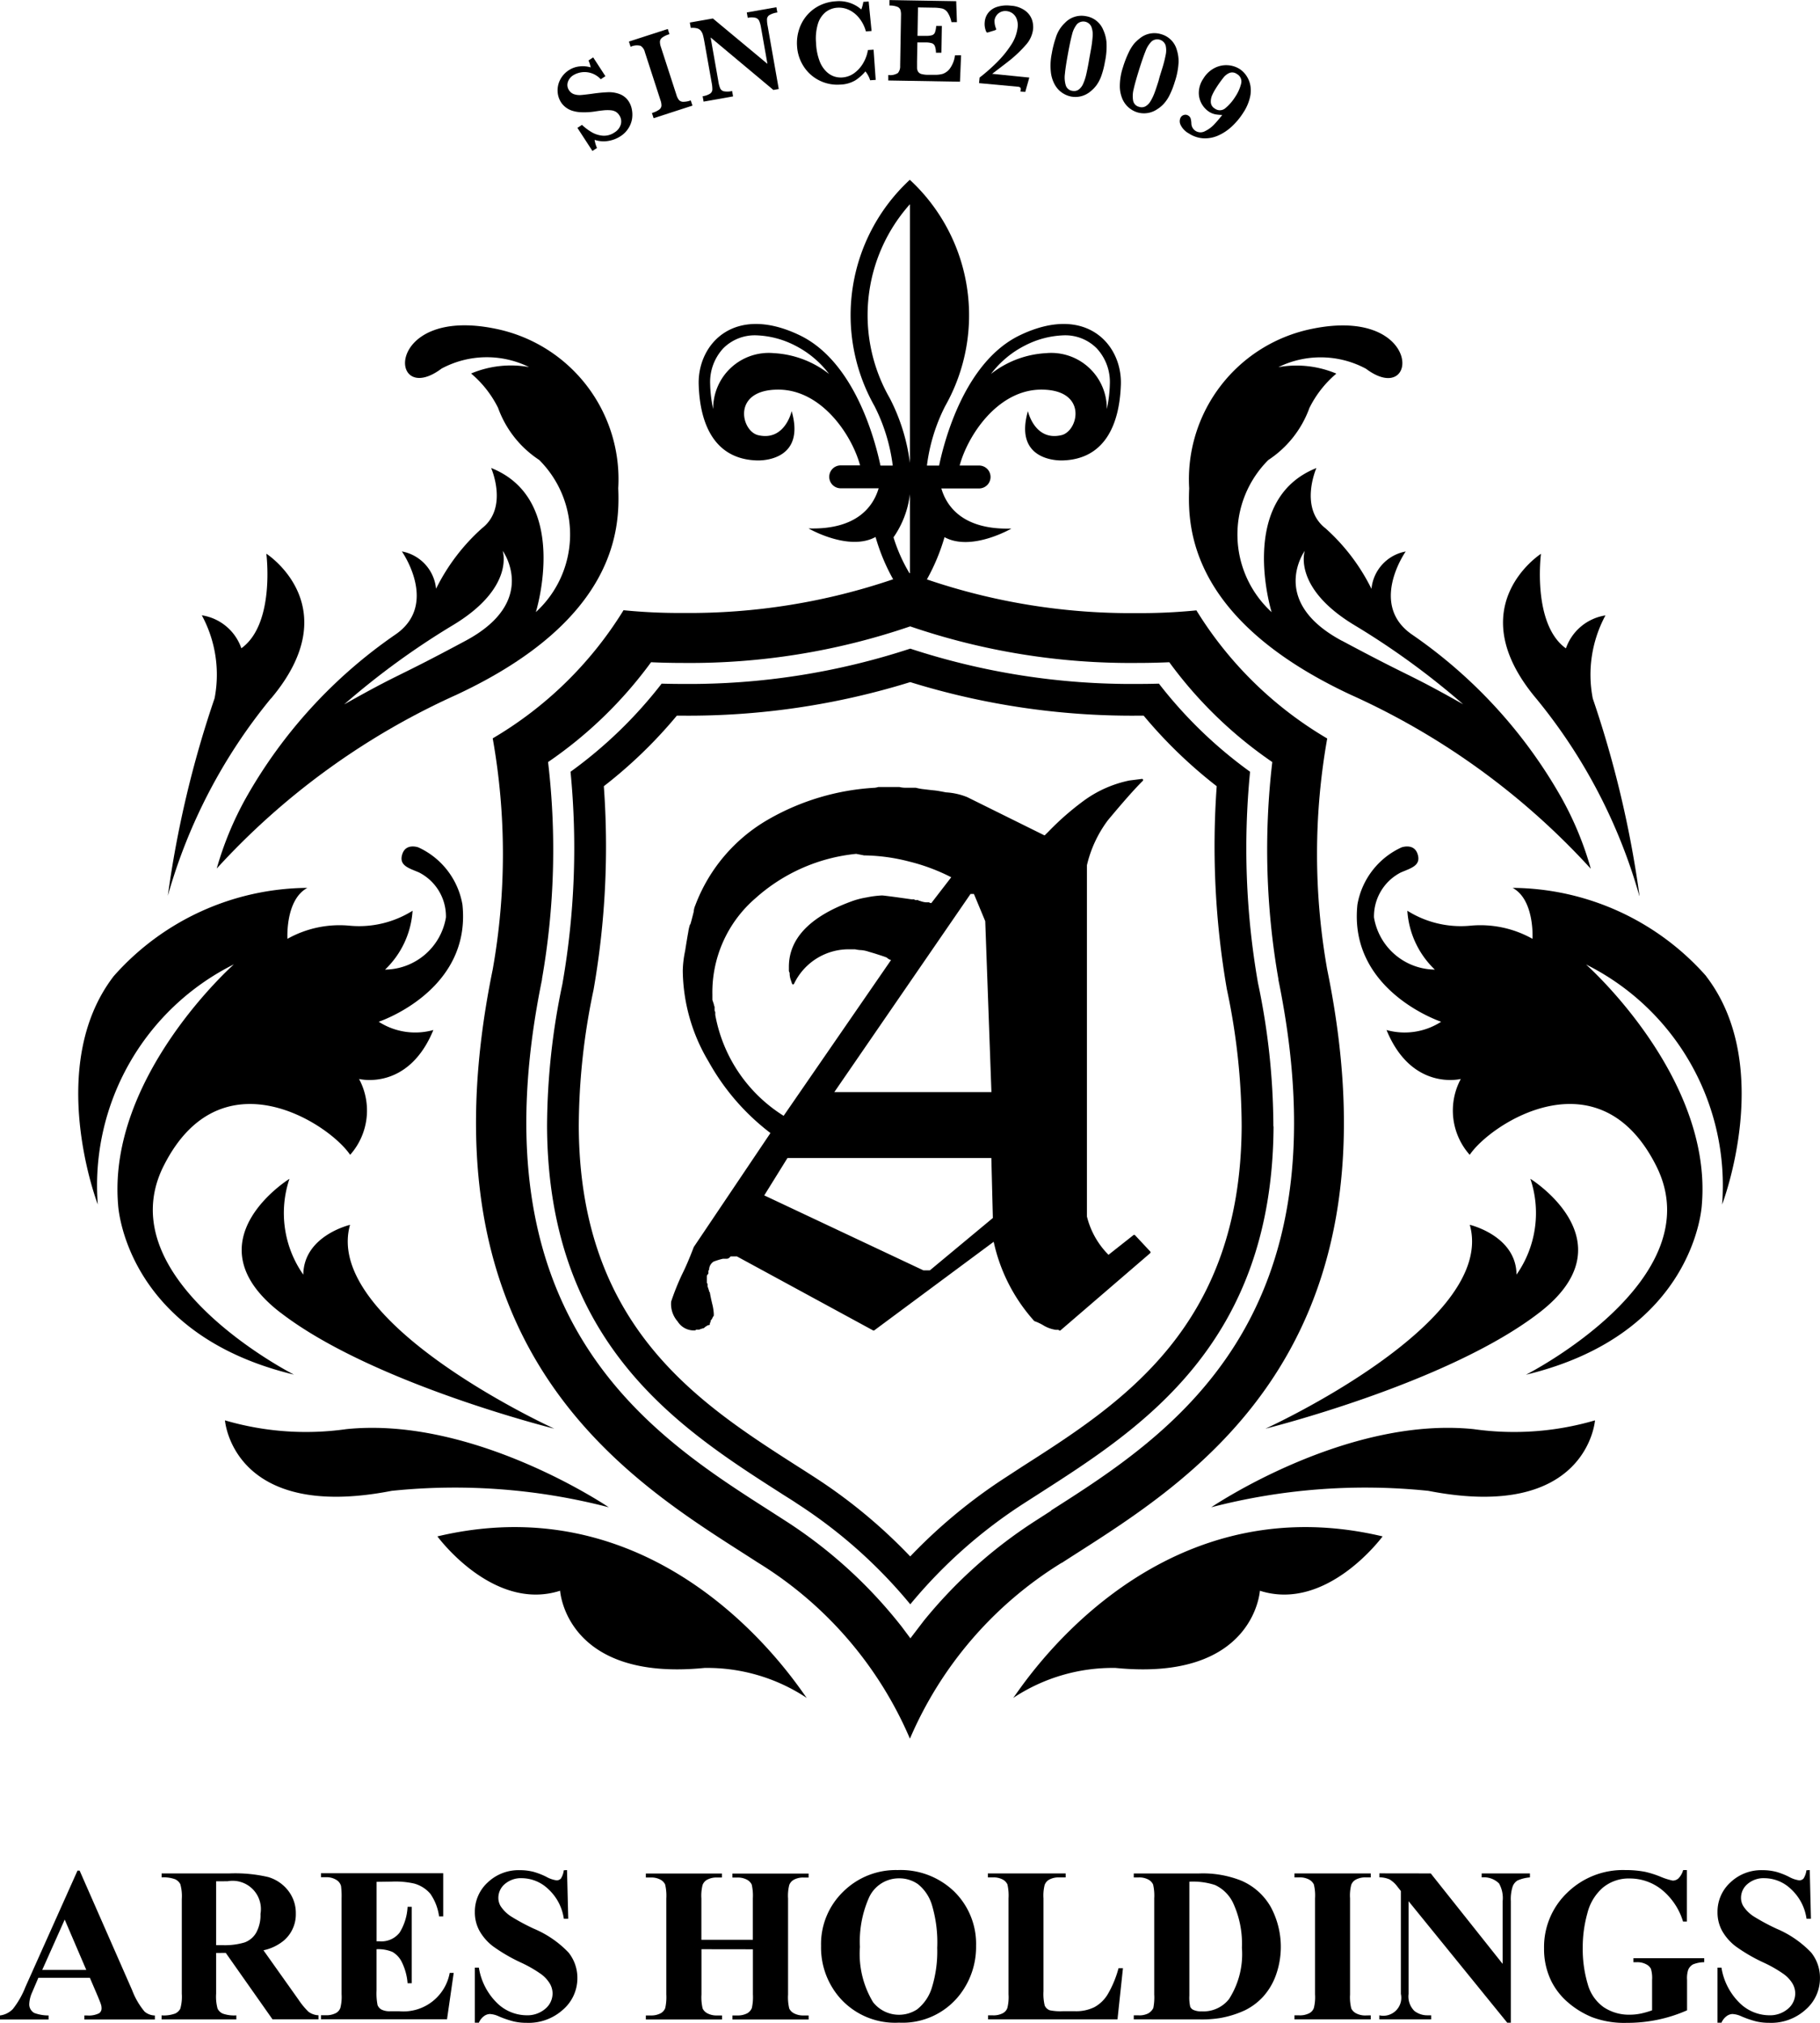 <svg xmlns="http://www.w3.org/2000/svg" width="50.628" height="56.253" viewBox="0 0 50.628 56.253">
  <g id="グループ_8450" data-name="グループ 8450" transform="translate(-43.872 -24.338)">
    <g id="グループ_86" data-name="グループ 86" transform="translate(43.872 24.338)">
      <g id="グループ_3" data-name="グループ 3">
        <path id="パス_1" data-name="パス 1" d="M84.812,179.64s-1.546,2.11-3.414,1.512c0,0-.153,2.53-4.014,2.147a5.009,5.009,0,0,0-2.851.836c.118-.1,3.727-6.048,10.279-4.494m2.533-2.983c-3.562-.366-7.3,2.173-7.3,2.173a17.033,17.033,0,0,1,6.039-.457c4.428.864,4.636-1.96,4.636-1.96a8,8,0,0,1-3.375.244m-5.787-.014s5.08-1.261,7.625-3.235-.261-3.713-.261-3.713a2.983,2.983,0,0,1-.385,2.665c-.009-1.083-1.3-1.385-1.3-1.385.768,2.734-5.682,5.668-5.682,5.668M93.813,164.06a7.252,7.252,0,0,0-5.385-2.454c.619.332.553,1.417.553,1.417a2.955,2.955,0,0,0-1.741-.364,2.794,2.794,0,0,1-1.74-.417,2.481,2.481,0,0,0,.765,1.637,1.737,1.737,0,0,1-1.693-1.451,1.372,1.372,0,0,1,.75-1.252c.284-.121.565-.191.464-.508s-.45-.187-.45-.187a2.155,2.155,0,0,0-1.225,1.591c-.253,2.4,2.329,3.257,2.329,3.257a1.872,1.872,0,0,1-1.519.23c.7,1.708,2.066,1.361,2.066,1.361a1.853,1.853,0,0,0,.248,2.11c.591-.878,3.61-2.844,5.192.315s-3.628,5.8-3.628,5.8c4.729-1.138,4.893-4.727,4.893-4.727.3-3.568-3.222-6.682-3.222-6.682a6.868,6.868,0,0,1,3.786,6.676s1.48-3.845-.444-6.349M58.518,179.64s1.546,2.11,3.414,1.512c0,0,.153,2.53,4.014,2.147a5.006,5.006,0,0,1,2.85.836c-.118-.1-3.726-6.048-10.278-4.494m4.767-.81s-3.738-2.538-7.3-2.173a8.005,8.005,0,0,1-3.376-.244s.209,2.824,4.637,1.96a17.031,17.031,0,0,1,6.038.457m-9.14-5.421c2.547,1.973,7.626,3.235,7.626,3.235s-6.45-2.934-5.682-5.668c0,0-1.288.3-1.3,1.385a2.984,2.984,0,0,1-.385-2.665s-2.807,1.738-.261,3.713M50.9,169.345c1.581-3.158,4.6-1.193,5.191-.315a1.855,1.855,0,0,0,.248-2.11s1.364.348,2.067-1.361a1.876,1.876,0,0,1-1.52-.23s2.583-.855,2.329-3.257a2.152,2.152,0,0,0-1.224-1.591s-.347-.131-.449.187.179.387.463.508a1.371,1.371,0,0,1,.751,1.252,1.738,1.738,0,0,1-1.694,1.451,2.483,2.483,0,0,0,.766-1.637,2.8,2.8,0,0,1-1.739.417,2.962,2.962,0,0,0-1.742.364s-.065-1.085.555-1.417a7.256,7.256,0,0,0-5.387,2.454c-1.924,2.5-.444,6.349-.444,6.349a6.87,6.87,0,0,1,3.786-6.676s-3.517,3.113-3.221,6.682c0,0,.163,3.589,4.892,4.727,0,0-5.209-2.64-3.627-5.8m24.983,11.033a10.676,10.676,0,0,0-4.221,4.891h0a10.664,10.664,0,0,0-4.22-4.891c-3.261-2.111-9.617-5.608-7.386-16.5a18.344,18.344,0,0,0,0-6.427,10.547,10.547,0,0,0,3.639-3.563,15.68,15.68,0,0,0,1.659.076,17.6,17.6,0,0,0,5.841-.937,5.455,5.455,0,0,1-.489-1.176c-.749.41-1.865-.238-1.865-.238,1.377.042,1.812-.644,1.951-1.116H69.737a.318.318,0,1,1,0-.637h.54C70.043,149,69.2,147.75,68,147.75c-1.3,0-1.035,1.152-.562,1.266.748.179.935-.668.935-.668.415,1.45-.97,1.371-.97,1.371-1.16-.036-1.582-.984-1.616-2.109s.984-2.25,2.811-1.371c1.534.738,2.1,2.935,2.245,3.623h.342a5.02,5.02,0,0,0-.508-1.655,5.132,5.132,0,0,1,.983-6.292h0l0,0v0a5.129,5.129,0,0,1,.984,6.292,5,5,0,0,0-.508,1.655h.339c.143-.688.711-2.885,2.245-3.623,1.828-.879,2.848.246,2.811,1.371s-.457,2.074-1.616,2.109c0,0-1.385.079-.97-1.371,0,0,.187.847.935.668.474-.114.738-1.266-.562-1.266-1.2,0-2.039,1.254-2.272,2.111h.541a.318.318,0,1,1,0,.637H72.537c.137.472.574,1.158,1.949,1.116,0,0-1.113.648-1.861.239a5.6,5.6,0,0,1-.49,1.175,17.591,17.591,0,0,0,5.838.937,15.7,15.7,0,0,0,1.659-.076,10.551,10.551,0,0,0,3.639,3.563,18.372,18.372,0,0,0,0,6.427c2.231,10.89-4.125,14.388-7.386,16.5m-1.966-33.066a2.713,2.713,0,0,1,1.529-.577,1.547,1.547,0,0,1,1.692,1.555,3.6,3.6,0,0,0,.084-.691,1.373,1.373,0,0,0-.367-1,1.233,1.233,0,0,0-.911-.36,2.531,2.531,0,0,0-1.081.283,2.735,2.735,0,0,0-.946.789m-4.507,0a2.744,2.744,0,0,0-.946-.789,2.539,2.539,0,0,0-1.082-.283,1.237,1.237,0,0,0-.912.36,1.378,1.378,0,0,0-.366,1,3.549,3.549,0,0,0,.084.691,1.546,1.546,0,0,1,1.69-1.555,2.723,2.723,0,0,1,1.531.577m2.252,2.472s0-.008,0-.011v-7.18l0,0a4.631,4.631,0,0,0-.561,5.394,5.407,5.407,0,0,1,.561,1.8m-.014,3.069.014-.005h0v-2.186s0-.005,0-.008a2.657,2.657,0,0,1-.457,1.2,4.516,4.516,0,0,0,.443.995m3.933,26.071c3.3-2.1,8.272-5.286,6.33-14.767l0-.01,0-.011a20.9,20.9,0,0,1-.169-6.029,11.788,11.788,0,0,1-2.865-2.776c-.257.012-.562.02-.9.02a18.934,18.934,0,0,1-6.308-1.017,18.928,18.928,0,0,1-6.308,1.017c-.34,0-.644-.008-.9-.02a11.768,11.768,0,0,1-2.865,2.776,20.81,20.81,0,0,1-.169,6.029l0,.011,0,.01c-1.941,9.481,3.036,12.663,6.33,14.767l.451.29a13.107,13.107,0,0,1,3.231,2.945l.236.316.369-.483a13.16,13.16,0,0,1,3.1-2.778l.451-.29m6.182-10.687c-.029,6.058-3.694,8.4-6.5,10.2l-.455.292a13.766,13.766,0,0,0-3.15,2.8h0a13.72,13.72,0,0,0-3.149-2.8c-.145-.1-.3-.191-.455-.292-2.8-1.792-6.473-4.142-6.5-10.2a19.368,19.368,0,0,1,.428-3.963l.005-.032a21.848,21.848,0,0,0,.22-5.865,12.36,12.36,0,0,0,2.534-2.45c.2.005.4.008.609.008a19.719,19.719,0,0,0,6.307-.982h0a19.726,19.726,0,0,0,6.308.982q.309,0,.61-.008a12.327,12.327,0,0,0,2.535,2.45,21.8,21.8,0,0,0,.219,5.869,19.425,19.425,0,0,1,.429,3.991m-.882,0a18.452,18.452,0,0,0-.412-3.814,23.273,23.273,0,0,1-.282-5.644,13.087,13.087,0,0,1-2.032-1.962h-.186a20.85,20.85,0,0,1-6.308-.933h0a20.847,20.847,0,0,1-6.307.933h-.185a13.006,13.006,0,0,1-2.031,1.962,23.092,23.092,0,0,1-.28,5.628l-.006.035a18.571,18.571,0,0,0-.411,3.8c.026,5.57,3.338,7.692,6.091,9.453.159.1.313.2.46.295a14.647,14.647,0,0,1,2.669,2.208h0a14.786,14.786,0,0,1,2.671-2.208l.46-.3c2.753-1.758,6.062-3.879,6.089-9.452m-2.543,3.48a.033.033,0,0,1,.009.023.034.034,0,0,1-.01.023l-2.494,2.146a.031.031,0,0,1-.042,0,.035.035,0,0,0-.02-.013h-.066a.922.922,0,0,1-.331-.114,1.386,1.386,0,0,0-.264-.127.024.024,0,0,1-.012-.008,4.82,4.82,0,0,1-1.125-2.2l-3.323,2.464a.031.031,0,0,1-.033,0l-3.786-2.057h-.176l-.034.035a.115.115,0,0,1-.087.03H66.46A1.953,1.953,0,0,0,66.2,172a.272.272,0,0,0-.122.2v.015a.031.031,0,0,1-.009.021.039.039,0,0,0-.012.021v.067a.031.031,0,0,1-.009.021.094.094,0,0,0-.034.065v.173a.04.04,0,0,0,.011.023.029.029,0,0,1,.009.021v.061l.042.125a.039.039,0,0,1,0,.01.033.033,0,0,0,.013.021.034.034,0,0,1,.009.018c.014.084.035.187.065.311a1.4,1.4,0,0,1,.044.278v.044a.032.032,0,0,1-.009.023.109.109,0,0,0-.025.04.212.212,0,0,1-.053.079v.032a.031.031,0,0,1-.021.03v.035a.031.031,0,0,1-.031.031.051.051,0,0,0-.028.007.459.459,0,0,0-.053.031.336.336,0,0,0-.049.04.031.031,0,0,1-.014.008.673.673,0,0,0-.123.04.033.033,0,0,1-.014,0h-.064a.037.037,0,0,0-.021.013.033.033,0,0,1-.022.009h-.043a.53.53,0,0,1-.437-.251.733.733,0,0,1-.18-.539.041.041,0,0,1,0-.009,6.737,6.737,0,0,1,.306-.763c.087-.173.2-.429.324-.757l2.133-3.17a6.4,6.4,0,0,1-1.72-1.986,5.02,5.02,0,0,1-.719-2.53,2.947,2.947,0,0,1,.065-.547c.043-.273.073-.449.087-.521a1.209,1.209,0,0,1,.044-.2.026.026,0,0,1,.014-.019c.012-.033.037-.121.094-.35a.526.526,0,0,1,.044-.178,4.636,4.636,0,0,1,2.03-2.389,6.7,6.7,0,0,1,2.963-.882.549.549,0,0,0,.1-.021h.572a.017.017,0,0,1,.01,0,.755.755,0,0,0,.207.02h.238l.012,0a1.482,1.482,0,0,0,.231.042c.115.014.209.025.282.032s.183.026.328.055a1.855,1.855,0,0,1,.591.132l2.147,1.063a.015.015,0,0,1,.007,0s.009-.006.023-.021l.087-.086a7.715,7.715,0,0,1,1-.871,3.268,3.268,0,0,1,1.247-.547l.349-.044a.03.03,0,0,1,.031.017.033.033,0,0,1-.006.036c-.232.23-.558.6-.974,1.1a3.358,3.358,0,0,0-.58,1.246v9.77a2.281,2.281,0,0,0,.6,1.065l.694-.548a.031.031,0,0,1,.041,0Zm-8.788-4.433H73.93l-.172-4.753-.315-.757h-.094Zm-1.41.66,2.988-4.333a.246.246,0,0,1-.119-.068v0c-.013-.005-.045-.018-.127-.046-.108-.036-.175-.056-.2-.065l-.183-.054a.848.848,0,0,0-.2-.042.883.883,0,0,1-.168-.022h-.125a1.684,1.684,0,0,0-1.577.959.03.03,0,0,1-.029.016.032.032,0,0,1-.027-.02c-.011-.037-.024-.073-.036-.108l-.007-.022a.547.547,0,0,1-.023-.172.122.122,0,0,1-.021-.076V163.8c0-.776.575-1.384,1.71-1.807a2.275,2.275,0,0,1,.45-.121,2.7,2.7,0,0,1,.428-.055c.045,0,.3.033.828.108h.061a.03.03,0,0,1,.029.02h.08a.028.028,0,0,1,.028.021.111.111,0,0,1,.026,0,.632.632,0,0,0,.163.041h.086a.029.029,0,0,1,.023.01s.012.01.05.012l.554-.718a5.357,5.357,0,0,0-1.165-.436,5.205,5.205,0,0,0-1.26-.172l-.219-.043a4.924,4.924,0,0,0-2.807,1.239,3.448,3.448,0,0,0-1.193,2.677v.146l.042.125a.04.04,0,0,1,0,.01.136.136,0,0,0,.019.051.04.04,0,0,1,0,.014v.087a.133.133,0,0,0,.019.051.036.036,0,0,1,0,.014v.065a4.191,4.191,0,0,0,1.892,2.8m5.83,2.847-.042-1.667H68.256l-.645,1.039,4.428,2.085h.178Z" transform="translate(-46.351 -136.915)"/>
        <path id="パス_2" data-name="パス 2" d="M397.765,201.3a9.085,9.085,0,0,0-.82-1.979,13.662,13.662,0,0,0-4.135-4.518c-1.241-.835-.193-2.321-.193-2.321a1.168,1.168,0,0,0-.952,1.038,5.557,5.557,0,0,0-1.279-1.683c-.74-.573-.253-1.676-.253-1.676-2.221.883-1.245,4.008-1.245,4.008a2.927,2.927,0,0,1-.092-4.232,2.919,2.919,0,0,0,1.143-1.447,2.977,2.977,0,0,1,.749-.955,2.857,2.857,0,0,0-1.614-.179,2.669,2.669,0,0,1,2.436.042c1.481,1.113,1.617-1.738-1.481-1.112a4.27,4.27,0,0,0-3.435,4.439c-.046,1.1.026,3.652,4.49,5.739a20.307,20.307,0,0,1,6.679,4.837m-6.924-6.338c-2.051-1.1-1.029-2.5-1.029-2.5s-.352,1.028,1.394,2.075a21.414,21.414,0,0,1,3.011,2.192c-1.652-.928-1.325-.672-3.376-1.769" transform="translate(-353.514 -177.145)"/>
        <path id="パス_3" data-name="パス 3" d="M486.006,265.2a29.307,29.307,0,0,0-1.3-5.488,3.471,3.471,0,0,1,.353-2.31,1.389,1.389,0,0,0-1.1.917c-.946-.679-.694-2.63-.694-2.63s-2.285,1.463-.131,4.026a15.114,15.114,0,0,1,2.867,5.484" transform="translate(-440.399 -240.288)"/>
        <path id="パス_4" data-name="パス 4" d="M97.337,196.461c4.463-2.087,4.535-4.638,4.489-5.739a4.268,4.268,0,0,0-3.434-4.439c-3.1-.626-2.964,2.225-1.481,1.112a2.663,2.663,0,0,1,2.434-.042,2.858,2.858,0,0,0-1.612.179,2.983,2.983,0,0,1,.75.955,2.911,2.911,0,0,0,1.143,1.448,2.925,2.925,0,0,1-.092,4.232s.977-3.125-1.244-4.008c0,0,.487,1.1-.253,1.676a5.556,5.556,0,0,0-1.279,1.683,1.169,1.169,0,0,0-.951-1.038s1.048,1.487-.194,2.321a13.652,13.652,0,0,0-4.134,4.518,9.131,9.131,0,0,0-.822,1.979,20.323,20.323,0,0,1,6.681-4.837m-3.131.268a21.364,21.364,0,0,1,3.009-2.192c1.748-1.047,1.395-2.075,1.395-2.075s1.023,1.4-1.028,2.5-1.725.841-3.376,1.769" transform="translate(-84.628 -177.145)"/>
        <path id="パス_5" data-name="パス 5" d="M78.707,259.717c2.154-2.564-.131-4.026-.131-4.026s.252,1.951-.695,2.63a1.387,1.387,0,0,0-1.1-.917,3.465,3.465,0,0,1,.355,2.309,29.239,29.239,0,0,0-1.3,5.489,15.1,15.1,0,0,1,2.866-5.484" transform="translate(-71.167 -240.293)"/>
        <g id="グループ_1" data-name="グループ 1" transform="translate(0 52.005)">
          <path id="パス_6" data-name="パス 6" d="M27.2,659.327H25.767l-.171.4a.887.887,0,0,0-.082.324.274.274,0,0,0,.137.253,1.144,1.144,0,0,0,.4.07v.112H24.7v-.112a.6.6,0,0,0,.359-.18,2.428,2.428,0,0,0,.348-.611l1.449-3.237h.059l1.461,3.326a2.061,2.061,0,0,0,.346.595.457.457,0,0,0,.286.108v.112H27.046v-.112h.082a.641.641,0,0,0,.331-.063.161.161,0,0,0,.066-.141.342.342,0,0,0-.018-.108q-.008-.03-.089-.227Zm-.1-.219-.6-1.4-.625,1.4Z" transform="translate(-24.7 -656.331)"/>
          <path id="パス_7" data-name="パス 7" d="M75.4,659.446v1.134a1.251,1.251,0,0,0,.041.416.3.3,0,0,0,.142.136.951.951,0,0,0,.379.05v.112H73.883v-.112a.922.922,0,0,0,.379-.052.3.3,0,0,0,.142-.135,1.237,1.237,0,0,0,.041-.415v-2.632a1.238,1.238,0,0,0-.041-.415.313.313,0,0,0-.143-.136.925.925,0,0,0-.377-.052v-.111h1.885a4.087,4.087,0,0,1,1.076.1,1.091,1.091,0,0,1,.556.375,1.008,1.008,0,0,1,.216.641.96.96,0,0,1-.324.743,1.32,1.32,0,0,1-.576.279l.974,1.372a2.123,2.123,0,0,0,.275.335.5.5,0,0,0,.282.1v.112H76.968l-1.3-1.847Zm0-1.993v1.776h.171a1.917,1.917,0,0,0,.623-.076.615.615,0,0,0,.323-.275,1.014,1.014,0,0,0,.117-.519.786.786,0,0,0-.915-.907Z" transform="translate(-69.388 -657.141)"/>
          <path id="パス_8" data-name="パス 8" d="M123.951,657.468v1.654h.082a.64.64,0,0,0,.559-.243,1.507,1.507,0,0,0,.221-.716h.115v2.125h-.115a1.6,1.6,0,0,0-.152-.57.655.655,0,0,0-.268-.3,1.02,1.02,0,0,0-.443-.076v1.142a1.7,1.7,0,0,0,.028.413.252.252,0,0,0,.106.122.511.511,0,0,0,.253.048h.242A1.309,1.309,0,0,0,125.985,660h.111l-.186,1.29h-3.506v-.112h.134a.567.567,0,0,0,.286-.063.264.264,0,0,0,.119-.141,1.24,1.24,0,0,0,.034-.38v-2.669a2.2,2.2,0,0,0-.015-.339.283.283,0,0,0-.112-.16.514.514,0,0,0-.312-.086h-.134v-.111h3.4v1.2h-.115a1.44,1.44,0,0,0-.244-.63.911.911,0,0,0-.444-.282,2.361,2.361,0,0,0-.628-.055Z" transform="translate(-113.475 -657.141)"/>
          <path id="パス_9" data-name="パス 9" d="M171.822,656.217l.034,1.353h-.123a1.377,1.377,0,0,0-.426-.818,1.077,1.077,0,0,0-.734-.309.686.686,0,0,0-.483.164.5.5,0,0,0-.178.375.451.451,0,0,0,.063.238.992.992,0,0,0,.279.279,5.8,5.8,0,0,0,.647.349,2.874,2.874,0,0,1,.963.662,1.123,1.123,0,0,1,.246.714,1.152,1.152,0,0,1-.4.875,1.426,1.426,0,0,1-1.009.366,1.6,1.6,0,0,1-.36-.038,2.772,2.772,0,0,1-.428-.147.66.66,0,0,0-.238-.06.291.291,0,0,0-.164.06.434.434,0,0,0-.141.182h-.112v-1.531h.112a1.764,1.764,0,0,0,.509.986,1.184,1.184,0,0,0,.806.338.765.765,0,0,0,.535-.182.557.557,0,0,0,.2-.423.546.546,0,0,0-.078-.279.922.922,0,0,0-.232-.254,3.577,3.577,0,0,0-.548-.318,4.694,4.694,0,0,1-.8-.463,1.421,1.421,0,0,1-.374-.427,1.065,1.065,0,0,1-.13-.522,1.1,1.1,0,0,1,.357-.825,1.243,1.243,0,0,1,.9-.342,1.488,1.488,0,0,1,.383.048,2.083,2.083,0,0,1,.344.134.808.808,0,0,0,.285.1.161.161,0,0,0,.123-.047.535.535,0,0,0,.082-.232Z" transform="translate(-156.049 -656.217)"/>
          <path id="パス_10" data-name="パス 10" d="M222.831,659.342V660.6a1.332,1.332,0,0,0,.033.391.293.293,0,0,0,.134.135.543.543,0,0,0,.271.058h.134v.112h-2.119v-.112h.134a.558.558,0,0,0,.283-.063.282.282,0,0,0,.122-.141,1.4,1.4,0,0,0,.03-.38v-2.669a1.376,1.376,0,0,0-.032-.388.3.3,0,0,0-.132-.136.533.533,0,0,0-.271-.059h-.134v-.111H223.4v.111h-.134a.546.546,0,0,0-.282.064.278.278,0,0,0-.122.144,1.211,1.211,0,0,0-.033.376v1.148h1.431v-1.148a1.376,1.376,0,0,0-.031-.388.3.3,0,0,0-.134-.136.544.544,0,0,0-.273-.059h-.13v-.111h2.119v.111h-.134a.533.533,0,0,0-.282.064.277.277,0,0,0-.122.144,1.206,1.206,0,0,0-.033.376V660.6a1.327,1.327,0,0,0,.033.391.292.292,0,0,0,.134.135.543.543,0,0,0,.271.058h.134v.112h-2.119v-.112h.13a.567.567,0,0,0,.287-.063.307.307,0,0,0,.122-.141,1.4,1.4,0,0,0,.03-.38v-1.256Z" transform="translate(-203.318 -657.141)"/>
          <path id="パス_11" data-name="パス 11" d="M276.735,656.217a2.142,2.142,0,0,1,1.577.6,2.038,2.038,0,0,1,.605,1.505,2.169,2.169,0,0,1-.453,1.361,2.013,2.013,0,0,1-1.692.777,2.045,2.045,0,0,1-1.691-.744,2.129,2.129,0,0,1-.476-1.39,2.024,2.024,0,0,1,.615-1.507A2.078,2.078,0,0,1,276.735,656.217Zm.033.23a.912.912,0,0,0-.844.569,3.013,3.013,0,0,0-.238,1.338,2.6,2.6,0,0,0,.365,1.536.918.918,0,0,0,1.227.2,1.22,1.22,0,0,0,.411-.609,3.391,3.391,0,0,0,.147-1.1,3.622,3.622,0,0,0-.151-1.206,1.179,1.179,0,0,0-.38-.563A.9.9,0,0,0,276.769,656.447Z" transform="translate(-251.765 -656.217)"/>
          <path id="パス_12" data-name="パス 12" d="M329.158,659.869l-.152,1.424h-3.6v-.112h.135a.556.556,0,0,0,.282-.063.262.262,0,0,0,.119-.141,1.236,1.236,0,0,0,.033-.38v-2.669a1.382,1.382,0,0,0-.031-.388.3.3,0,0,0-.131-.136.534.534,0,0,0-.271-.059H325.4v-.111h2.164v.111h-.179a.548.548,0,0,0-.283.064.281.281,0,0,0-.122.144,1.218,1.218,0,0,0-.033.376v2.587a1.347,1.347,0,0,0,.035.394.247.247,0,0,0,.14.13,1.476,1.476,0,0,0,.364.026h.339a1.147,1.147,0,0,0,.539-.113.99.99,0,0,0,.371-.359,2.914,2.914,0,0,0,.3-.725Z" transform="translate(-297.92 -657.141)"/>
          <path id="パス_13" data-name="パス 13" d="M369.781,661.293v-.112h.134a.537.537,0,0,0,.269-.055.346.346,0,0,0,.14-.148,1.494,1.494,0,0,0,.026-.38v-2.669a1.367,1.367,0,0,0-.032-.388.306.306,0,0,0-.132-.136.532.532,0,0,0-.271-.059h-.134v-.111H371.6a2.887,2.887,0,0,1,1.171.2,1.724,1.724,0,0,1,.821.733,2.337,2.337,0,0,1,.141,1.9,1.8,1.8,0,0,1-.355.595,1.718,1.718,0,0,1-.5.375,2.776,2.776,0,0,1-.7.219,3.216,3.216,0,0,1-.576.037Zm1.546-3.829v3.168a1.126,1.126,0,0,0,.024.308.175.175,0,0,0,.081.086.5.5,0,0,0,.234.044.908.908,0,0,0,.762-.338,2.314,2.314,0,0,0,.361-1.431,2.691,2.691,0,0,0-.247-1.249,1.044,1.044,0,0,0-.5-.495A1.966,1.966,0,0,0,371.327,657.464Z" transform="translate(-338.242 -657.141)"/>
          <path id="パス_14" data-name="パス 14" d="M420.8,661.181v.112h-2.122v-.112h.133a.568.568,0,0,0,.287-.063.264.264,0,0,0,.119-.141,1.23,1.23,0,0,0,.033-.38v-2.669a1.283,1.283,0,0,0-.033-.388.315.315,0,0,0-.134-.136.535.535,0,0,0-.272-.059h-.133v-.111H420.8v.111h-.133a.556.556,0,0,0-.287.064.275.275,0,0,0-.123.144,1.2,1.2,0,0,0-.033.376V660.6a1.268,1.268,0,0,0,.035.391.3.3,0,0,0,.136.135.54.54,0,0,0,.271.058Z" transform="translate(-382.669 -657.141)"/>
          <path id="パス_15" data-name="パス 15" d="M445.824,657.234l2,2.516v-1.743a.83.83,0,0,0-.1-.494.6.6,0,0,0-.483-.168v-.111h1.342v.111a1.049,1.049,0,0,0-.346.086.329.329,0,0,0-.136.171,1.153,1.153,0,0,0-.049.405v3.379h-.1l-2.745-3.379v2.579a.567.567,0,0,0,.161.472.584.584,0,0,0,.367.122h.1v.112h-1.442v-.112a.5.5,0,0,0,.6-.595v-2.862l-.086-.108a.781.781,0,0,0-.228-.214.709.709,0,0,0-.284-.058v-.111Z" transform="translate(-406.024 -657.141)"/>
          <path id="パス_16" data-name="パス 16" d="M498.585,656.217v1.431h-.108a1.821,1.821,0,0,0-.6-.892,1.421,1.421,0,0,0-.877-.305,1.13,1.13,0,0,0-.756.257,1.382,1.382,0,0,0-.429.714,3.487,3.487,0,0,0-.128.94,3.412,3.412,0,0,0,.138,1.023,1.16,1.16,0,0,0,.446.646,1.267,1.267,0,0,0,.728.208,1.494,1.494,0,0,0,.3-.031,2.318,2.318,0,0,0,.317-.091v-.844a.89.89,0,0,0-.033-.312.3.3,0,0,0-.136-.126.514.514,0,0,0-.251-.056h-.1v-.111h1.97v.111a.854.854,0,0,0-.311.061.306.306,0,0,0-.136.155.762.762,0,0,0-.03.278v.844a4.057,4.057,0,0,1-.806.26,4.2,4.2,0,0,1-.875.089,2.54,2.54,0,0,1-.959-.157,2.416,2.416,0,0,1-.674-.413,1.9,1.9,0,0,1-.456-.578,2.02,2.02,0,0,1-.208-.922,2.087,2.087,0,0,1,.644-1.549,2.217,2.217,0,0,1,1.616-.63,2.815,2.815,0,0,1,.547.048,2.7,2.7,0,0,1,.426.134,1.811,1.811,0,0,0,.347.111.242.242,0,0,0,.158-.061.533.533,0,0,0,.131-.232Z" transform="translate(-451.659 -656.217)"/>
          <path id="パス_17" data-name="パス 17" d="M550.055,656.217l.033,1.353h-.123a1.377,1.377,0,0,0-.426-.818,1.075,1.075,0,0,0-.734-.309.686.686,0,0,0-.484.164.5.5,0,0,0-.178.375.443.443,0,0,0,.064.238.967.967,0,0,0,.278.279,5.823,5.823,0,0,0,.647.349,2.878,2.878,0,0,1,.962.662,1.118,1.118,0,0,1,.245.714,1.151,1.151,0,0,1-.4.875,1.427,1.427,0,0,1-1.009.366,1.6,1.6,0,0,1-.36-.038,2.723,2.723,0,0,1-.427-.147.672.672,0,0,0-.238-.06.292.292,0,0,0-.164.06.445.445,0,0,0-.142.182h-.11v-1.531h.11a1.758,1.758,0,0,0,.51.986,1.183,1.183,0,0,0,.807.338.768.768,0,0,0,.535-.182.558.558,0,0,0,.2-.423.549.549,0,0,0-.077-.279.923.923,0,0,0-.233-.254,3.528,3.528,0,0,0-.549-.318,4.636,4.636,0,0,1-.8-.463,1.42,1.42,0,0,1-.374-.427,1.063,1.063,0,0,1-.129-.522,1.1,1.1,0,0,1,.357-.825,1.242,1.242,0,0,1,.9-.342,1.5,1.5,0,0,1,.383.048,2.062,2.062,0,0,1,.343.134.816.816,0,0,0,.285.1.16.16,0,0,0,.123-.047.539.539,0,0,0,.082-.232Z" transform="translate(-499.712 -656.217)"/>
        </g>
        <g id="グループ_2" data-name="グループ 2" transform="translate(15.51)">
          <path id="パス_18" data-name="パス 18" d="M196.381,105.932a.615.615,0,0,1,.083.209.773.773,0,0,1,.009.26.689.689,0,0,1-.1.269.715.715,0,0,1-.229.229.872.872,0,0,1-.339.128.778.778,0,0,1-.376-.031.893.893,0,0,0,.067.226l-.127.083-.418-.642.127-.083a1.513,1.513,0,0,0,.265.2.734.734,0,0,0,.309.1.511.511,0,0,0,.331-.09.386.386,0,0,0,.176-.225.3.3,0,0,0-.042-.251.294.294,0,0,0-.1-.1.336.336,0,0,0-.134-.04,1.038,1.038,0,0,0-.191,0q-.116.011-.259.034a1.956,1.956,0,0,1-.385.02.933.933,0,0,1-.269-.051.6.6,0,0,1-.172-.1.558.558,0,0,1-.112-.126.607.607,0,0,1-.094-.292.637.637,0,0,1,.068-.33.69.69,0,0,1,.252-.275.666.666,0,0,1,.289-.1.768.768,0,0,1,.311.027,1.009,1.009,0,0,0-.061-.193l.13-.085.34.523-.13.085a.607.607,0,0,0-.76-.114.35.35,0,0,0-.157.2.256.256,0,0,0,.035.219.266.266,0,0,0,.139.111.485.485,0,0,0,.191.023q.1-.007.329-.038a4.212,4.212,0,0,1,.435-.041.839.839,0,0,1,.316.053A.514.514,0,0,1,196.381,105.932Z" transform="translate(-194.399 -103.107)"/>
          <path id="パス_19" data-name="パス 19" d="M217.855,98.179l-1.081.35-.047-.145a.643.643,0,0,0,.2-.092.152.152,0,0,0,.065-.107.423.423,0,0,0-.027-.155l-.434-1.338a.282.282,0,0,0-.12-.176.415.415,0,0,0-.277.027l-.047-.145,1.081-.35.047.145a.632.632,0,0,0-.2.093.156.156,0,0,0-.065.107.419.419,0,0,0,.026.154l.434,1.338a.42.42,0,0,0,.067.136.157.157,0,0,0,.113.052.6.6,0,0,0,.217-.039Z" transform="translate(-214.102 -95.242)"/>
          <path id="パス_20" data-name="パス 20" d="M237.121,89.525a.589.589,0,0,0-.22.072.144.144,0,0,0-.068.108.891.891,0,0,0,.019.2l.308,1.748-.15.026-1.745-1.459.214,1.215a.854.854,0,0,0,.052.2.152.152,0,0,0,.1.081.57.57,0,0,0,.232-.007l.026.15-.82.145-.026-.15a.507.507,0,0,0,.206-.071.147.147,0,0,0,.064-.11.948.948,0,0,0-.02-.2l-.2-1.125c-.016-.091-.031-.159-.043-.2a.328.328,0,0,0-.056-.113.2.2,0,0,0-.1-.067.514.514,0,0,0-.181-.013l-.027-.15.642-.113,1.517,1.262-.178-1.007a.809.809,0,0,0-.05-.186.16.16,0,0,0-.1-.087.487.487,0,0,0-.22,0l-.026-.15.823-.145Z" transform="translate(-231.007 -89.178)"/>
          <path id="パス_21" data-name="パス 21" d="M269.454,89.767l-.155.01a.74.74,0,0,0-.131-.246,1.308,1.308,0,0,1-.272.243.87.87,0,0,1-.43.123,1.115,1.115,0,0,1-.569-.109,1.1,1.1,0,0,1-.438-.382,1.157,1.157,0,0,1-.193-.582,1.216,1.216,0,0,1,.054-.452,1.136,1.136,0,0,1,.212-.39,1.112,1.112,0,0,1,.35-.278,1.166,1.166,0,0,1,.461-.123.94.94,0,0,1,.71.227,1.045,1.045,0,0,0,.057-.211l.148-.01.081.82-.158.011a1.01,1.01,0,0,0-.18-.362.8.8,0,0,0-.283-.232.651.651,0,0,0-.328-.065.585.585,0,0,0-.331.125.672.672,0,0,0-.214.329,1.42,1.42,0,0,0-.05.531,1.577,1.577,0,0,0,.1.505.8.8,0,0,0,.2.3.578.578,0,0,0,.219.127.6.6,0,0,0,.2.024.642.642,0,0,0,.358-.133.908.908,0,0,0,.248-.292,1.019,1.019,0,0,0,.117-.338l.158-.01Z" transform="translate(-260.604 -87.545)"/>
          <path id="パス_22" data-name="パス 22" d="M297.087,88.752l-.031.736-1.994-.034,0-.152a.4.4,0,0,0,.267-.055.284.284,0,0,0,.063-.2l.024-1.407a.465.465,0,0,0-.017-.15.15.15,0,0,0-.088-.086.578.578,0,0,0-.217-.034l0-.152,1.857.031.02.582-.152,0a.772.772,0,0,0-.114-.279.271.271,0,0,0-.148-.1,1.225,1.225,0,0,0-.25-.023l-.419-.007-.013.791.228,0a.554.554,0,0,0,.175-.018.131.131,0,0,0,.082-.077.639.639,0,0,0,.034-.181l.158,0-.012.745-.152,0a.542.542,0,0,0-.03-.183.139.139,0,0,0-.082-.08.572.572,0,0,0-.174-.023l-.231,0-.009.527q0,.132,0,.193a.212.212,0,0,0,.034.1.165.165,0,0,0,.093.06.733.733,0,0,0,.185.021l.18,0a.8.8,0,0,0,.218-.025.422.422,0,0,0,.2-.145.78.78,0,0,0,.145-.373Z" transform="translate(-285.862 -87.216)"/>
          <path id="パス_23" data-name="パス 23" d="M324.086,90.935l-.113.4-.138-.013a.272.272,0,0,0,.014-.057q.006-.067-.076-.075l-1.085-.1.015-.155a5.032,5.032,0,0,0,.47-.412,2.9,2.9,0,0,0,.4-.486,1.113,1.113,0,0,0,.188-.5.491.491,0,0,0-.028-.237.337.337,0,0,0-.116-.152.341.341,0,0,0-.166-.062.311.311,0,0,0-.16.025.294.294,0,0,0-.12.1.277.277,0,0,0-.053.138.549.549,0,0,0,.046.232.04.04,0,0,1,0,.017c0,.009-.025.02-.073.034l-.111.034a.3.3,0,0,1-.066.017q-.026,0-.052-.095a.529.529,0,0,1-.016-.2.478.478,0,0,1,.1-.256.507.507,0,0,1,.245-.163.9.9,0,0,1,.376-.033.751.751,0,0,1,.41.143.532.532,0,0,1,.185.253.649.649,0,0,1,.03.249.786.786,0,0,1-.192.434,3.508,3.508,0,0,1-.455.438l-.114.089-.226.173-.152.116Z" transform="translate(-310.963 -88.778)"/>
          <path id="パス_24" data-name="パス 24" d="M345.949,93.286a2.332,2.332,0,0,1-.1.389,1.042,1.042,0,0,1-.132.256.891.891,0,0,1-.169.175.649.649,0,0,1-.535.144.667.667,0,0,1-.448-.314.91.91,0,0,1-.119-.362,1.66,1.66,0,0,1,.024-.517,2.814,2.814,0,0,1,.111-.44.937.937,0,0,1,.255-.416.636.636,0,0,1,.585-.187.623.623,0,0,1,.481.381,1.042,1.042,0,0,1,.09.335A2.016,2.016,0,0,1,345.949,93.286Zm-.433-.1.039-.214a3.441,3.441,0,0,0,.053-.4.6.6,0,0,0-.038-.269.245.245,0,0,0-.4-.064.73.73,0,0,0-.136.288q-.051.19-.116.548t-.082.543a.765.765,0,0,0,.025.322.22.22,0,0,0,.182.15.223.223,0,0,0,.178-.036.389.389,0,0,0,.124-.163,1.37,1.37,0,0,0,.079-.234q.03-.125.071-.346Z" transform="translate(-330.723 -91.564)"/>
          <path id="パス_25" data-name="パス 25" d="M367.063,98.7a2.348,2.348,0,0,1-.147.373,1.044,1.044,0,0,1-.163.238.891.891,0,0,1-.189.153.649.649,0,0,1-.549.077.668.668,0,0,1-.406-.367.911.911,0,0,1-.073-.374,1.664,1.664,0,0,1,.087-.51,2.815,2.815,0,0,1,.165-.423,1.159,1.159,0,0,1,.15-.239,1.176,1.176,0,0,1,.154-.142.636.636,0,0,1,.6-.114.623.623,0,0,1,.43.438,1.04,1.04,0,0,1,.048.344A2.025,2.025,0,0,1,367.063,98.7Zm-.418-.152.065-.208a3.43,3.43,0,0,0,.1-.387.6.6,0,0,0,0-.271.245.245,0,0,0-.388-.113.729.729,0,0,0-.17.269q-.075.183-.183.529t-.148.529a.764.764,0,0,0-.015.322.219.219,0,0,0,.162.171.223.223,0,0,0,.181-.013.39.39,0,0,0,.143-.146,1.365,1.365,0,0,0,.107-.223q.046-.121.113-.335Z" transform="translate(-349.895 -96.419)"/>
          <path id="パス_26" data-name="パス 26" d="M385.494,108.342a1.9,1.9,0,0,1-.321.385,1.355,1.355,0,0,1-.382.251.906.906,0,0,1-.411.074.831.831,0,0,1-.4-.136.534.534,0,0,1-.23-.242.225.225,0,0,1,.007-.206.154.154,0,0,1,.092-.066.143.143,0,0,1,.119.02.144.144,0,0,1,.063.076.614.614,0,0,1,.021.135.253.253,0,0,0,.111.21.259.259,0,0,0,.268.011.87.87,0,0,0,.256-.188q.112-.119.224-.263a1.337,1.337,0,0,1-.177-.015.512.512,0,0,1-.188-.073.637.637,0,0,1-.2-.21.621.621,0,0,1-.087-.327.716.716,0,0,1,.128-.389.785.785,0,0,1,.313-.293.7.7,0,0,1,.367-.076.7.7,0,0,1,.328.105.671.671,0,0,1,.176.17.721.721,0,0,1,.117.263.809.809,0,0,1-.006.356A1.317,1.317,0,0,1,385.494,108.342Zm-.223-.442a1.15,1.15,0,0,0,.166-.371.236.236,0,0,0-.119-.265.22.22,0,0,0-.2-.032.414.414,0,0,0-.174.133,3.181,3.181,0,0,0-.2.281,1.6,1.6,0,0,0-.113.205.437.437,0,0,0-.038.2.215.215,0,0,0,.111.174.234.234,0,0,0,.3-.016A1.312,1.312,0,0,0,385.271,107.9Z" transform="translate(-366.421 -105.206)"/>
        </g>
      </g>
    </g>
  </g>
</svg>

